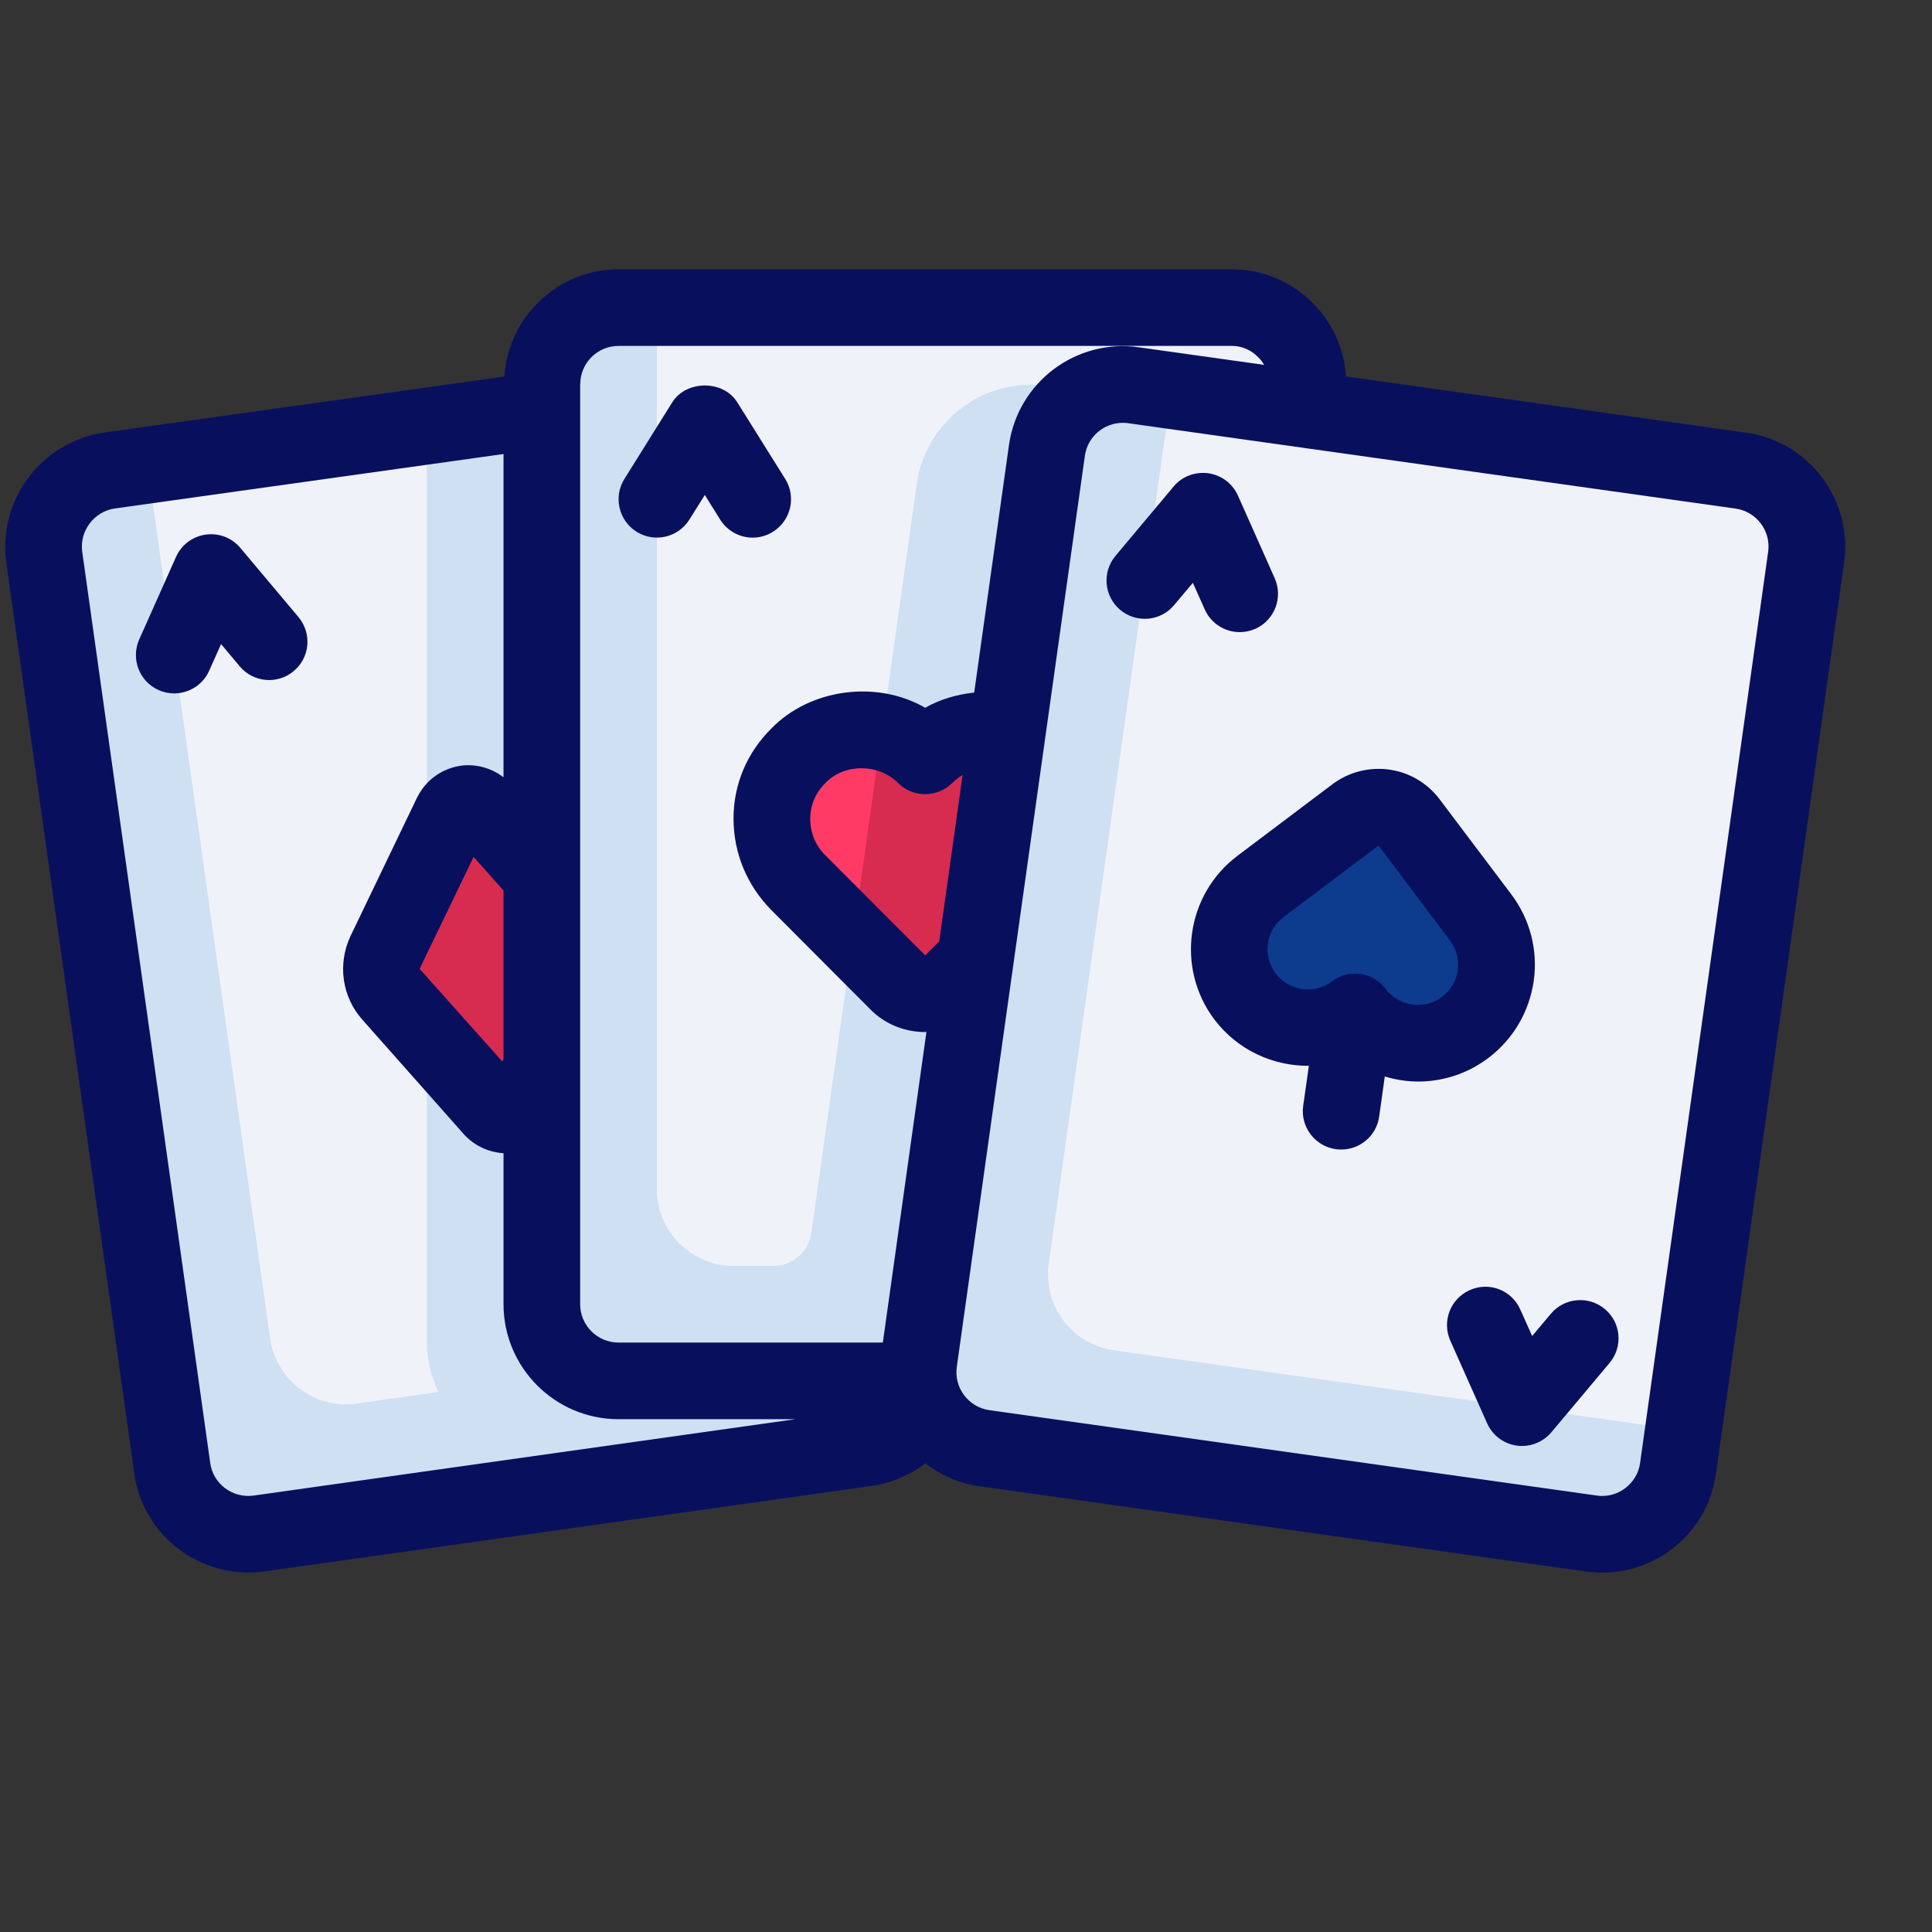 <svg width="21" height="21" viewBox="0 0 21 21" fill="none" xmlns="http://www.w3.org/2000/svg">
<rect x="0" y="0" width="21" height="21" fill="#333333" stroke="none"/>
<g clip-path="url(#clip0_850_438)">
<path d="M7.792 4.188L1.191 5.116C0.735 5.18 0.417 5.601 0.481 6.057L1.873 15.96C1.937 16.415 2.359 16.733 2.814 16.669L9.416 15.741C9.872 15.677 10.19 15.256 10.125 14.8L8.734 4.897C8.67 4.441 8.248 4.124 7.792 4.188Z" fill="#EFF3F9"/>
<path d="M10.124 14.798C10.188 15.254 9.871 15.675 9.415 15.739L2.815 16.669C2.356 16.731 1.935 16.415 1.873 15.96L0.482 6.056C0.419 5.602 0.736 5.181 1.19 5.115L1.603 5.056L2.936 14.548C3.003 15.002 3.423 15.323 3.878 15.256L4.765 15.131C4.69 14.969 4.64 14.785 4.64 14.594L4.64 4.631L7.794 4.19C8.248 4.123 8.669 4.44 8.736 4.898L10.124 14.798Z" fill="#CFE0F3"/>
<path d="M4.907 8.853L4.186 10.352C4.113 10.504 4.139 10.684 4.25 10.81L5.357 12.052C5.455 12.163 5.635 12.138 5.7 12.004L6.421 10.505C6.494 10.353 6.468 10.173 6.357 10.047L5.25 8.805C5.152 8.694 4.972 8.719 4.907 8.853Z" fill="#D82B50"/>
<path d="M13.39 3.344L6.723 3.344C6.263 3.344 5.89 3.717 5.89 4.177L5.89 14.177C5.89 14.637 6.263 15.01 6.723 15.01L13.39 15.01C13.85 15.01 14.223 14.637 14.223 14.177L14.223 4.177C14.223 3.717 13.85 3.344 13.39 3.344Z" fill="#EFF3F9"/>
<path d="M14.223 4.594L14.223 14.177C14.223 14.635 13.848 15.01 13.39 15.01L6.723 15.01C6.265 15.01 5.89 14.635 5.89 14.177L5.89 4.177C5.89 3.719 6.265 3.344 6.723 3.344L7.14 3.344L7.14 12.927C7.14 13.385 7.515 13.76 7.973 13.76L8.407 13.76C8.614 13.76 8.791 13.607 8.819 13.401L9.965 5.256C10.052 4.644 10.586 4.181 11.202 4.181C11.261 4.181 11.319 4.185 11.377 4.194L14.223 4.594Z" fill="#CFE0F3"/>
<path d="M10.351 10.68L11.438 9.594C11.819 9.212 11.819 8.594 11.438 8.213C11.056 7.831 10.438 7.831 10.057 8.213C9.675 7.831 9.057 7.831 8.676 8.213C8.295 8.594 8.295 9.212 8.676 9.594L9.762 10.68C9.925 10.843 10.189 10.843 10.351 10.68Z" fill="#FF3B65"/>
<path d="M10.057 8.213C9.922 8.079 9.758 7.994 9.585 7.954L9.271 10.189L9.762 10.68C9.925 10.843 10.189 10.843 10.351 10.68L11.438 9.594C11.819 9.212 11.819 8.594 11.438 8.213C11.056 7.831 10.438 7.831 10.057 8.213Z" fill="#D82B50"/>
<path d="M11.379 4.897L9.988 14.799C9.924 15.255 10.241 15.676 10.697 15.741L17.299 16.668C17.754 16.732 18.176 16.415 18.24 15.959L19.631 6.056C19.696 5.601 19.378 5.179 18.922 5.115L12.32 4.187C11.865 4.123 11.443 4.441 11.379 4.897Z" fill="#EFF3F9"/>
<path d="M12.109 14.677C11.653 14.613 11.335 14.191 11.4 13.736L12.733 4.246L12.321 4.188C11.865 4.124 11.444 4.441 11.38 4.897L9.988 14.799C9.924 15.255 10.241 15.676 10.697 15.741L17.299 16.669C17.755 16.733 18.176 16.415 18.24 15.959L18.298 15.547L12.109 14.677Z" fill="#CFE0F3"/>
<path d="M14.733 8.858L13.701 9.635C13.325 9.919 13.249 10.455 13.533 10.832C13.817 11.208 14.352 11.284 14.729 11C15.013 11.377 15.549 11.452 15.925 11.168C16.302 10.884 16.378 10.349 16.094 9.972L15.316 8.94C15.178 8.757 14.917 8.72 14.733 8.858L14.733 8.858Z" fill="#0D3B8D"/>
<path d="M2.612 5.955C2.52 5.845 2.379 5.791 2.235 5.811C2.093 5.831 1.971 5.923 1.913 6.054L1.513 6.951C1.42 7.161 1.514 7.408 1.725 7.501C1.78 7.526 1.837 7.537 1.893 7.537C2.053 7.537 2.205 7.445 2.274 7.29L2.403 7.001L2.606 7.243C2.754 7.419 3.017 7.443 3.193 7.294C3.37 7.146 3.392 6.884 3.244 6.707L2.612 5.955ZM6.919 5.78C7.115 5.902 7.371 5.843 7.493 5.648L7.661 5.38L7.828 5.648C7.907 5.774 8.043 5.844 8.182 5.844C8.257 5.844 8.334 5.823 8.402 5.78C8.597 5.658 8.657 5.401 8.535 5.206L8.014 4.373C7.862 4.129 7.46 4.129 7.307 4.373L6.787 5.206C6.665 5.401 6.725 5.658 6.919 5.78Z" fill="#08105E"/>
<path d="M18.981 4.703L14.631 4.092C14.587 3.443 14.05 2.927 13.39 2.927L6.723 2.927C6.063 2.927 5.526 3.443 5.482 4.093L1.129 4.702C0.451 4.802 -0.025 5.434 0.068 6.114L1.46 16.017C1.546 16.64 2.084 17.093 2.701 17.093C2.758 17.093 2.815 17.089 2.873 17.081L9.472 16.152C9.691 16.121 9.891 16.034 10.059 15.906C10.224 16.032 10.419 16.123 10.639 16.154L17.241 17.082C17.3 17.09 17.358 17.094 17.417 17.094C17.686 17.094 17.948 17.007 18.167 16.842C18.434 16.641 18.606 16.349 18.652 16.018L20.045 6.115C20.14 5.432 19.663 4.799 18.981 4.703ZM6.307 4.177C6.307 3.947 6.493 3.76 6.723 3.76L13.39 3.76C13.542 3.76 13.668 3.846 13.741 3.966L12.379 3.775C11.694 3.678 11.063 4.156 10.967 4.838L10.589 7.528C10.401 7.548 10.219 7.601 10.056 7.693C9.531 7.389 8.806 7.485 8.385 7.918C8.119 8.181 7.973 8.526 7.973 8.897C7.973 9.272 8.119 9.622 8.381 9.889L9.465 10.976C9.627 11.139 9.844 11.218 10.056 11.218C10.061 11.218 10.065 11.216 10.07 11.216L9.596 14.593L6.723 14.593C6.493 14.593 6.306 14.406 6.306 14.176L6.306 4.177L6.307 4.177ZM10.209 10.233L10.057 10.385L8.973 9.298C8.865 9.194 8.807 9.052 8.807 8.902C8.807 8.752 8.865 8.614 8.977 8.506C9.182 8.298 9.548 8.298 9.761 8.51C9.923 8.673 10.19 8.673 10.352 8.51C10.386 8.476 10.423 8.447 10.463 8.424L10.209 10.233ZM5.473 11.512L5.461 11.539L4.561 10.531L5.148 9.314L5.473 9.68L5.473 11.512ZM2.758 16.256C2.526 16.288 2.316 16.128 2.285 15.902L0.894 5.999C0.862 5.772 1.022 5.56 1.247 5.527L5.473 4.935L5.473 8.449C5.343 8.349 5.179 8.302 5.015 8.322C4.807 8.351 4.628 8.476 4.532 8.672L3.811 10.172C3.665 10.481 3.719 10.839 3.94 11.085L5.044 12.331C5.156 12.454 5.312 12.525 5.473 12.535L5.473 14.176C5.473 14.866 6.034 15.426 6.723 15.426L8.645 15.426L2.758 16.256ZM17.827 15.902C17.812 16.012 17.754 16.109 17.665 16.176C17.576 16.244 17.465 16.272 17.357 16.256L10.755 15.328C10.527 15.296 10.368 15.085 10.4 14.857L11.792 4.955C11.821 4.746 12 4.596 12.204 4.596C12.223 4.596 12.242 4.597 12.262 4.6L18.864 5.528C19.092 5.56 19.251 5.771 19.219 5.998L17.827 15.902Z" fill="#08105E"/>
<path d="M16.176 11.501C16.448 11.296 16.622 10.999 16.671 10.662C16.718 10.326 16.631 9.992 16.427 9.721L15.649 8.689C15.515 8.511 15.32 8.396 15.1 8.365C14.88 8.335 14.66 8.391 14.482 8.525L13.451 9.302C12.891 9.724 12.779 10.522 13.2 11.082C13.453 11.415 13.838 11.588 14.227 11.585L14.165 12.02C14.133 12.248 14.292 12.459 14.52 12.491C14.54 12.494 14.56 12.495 14.579 12.495C14.783 12.495 14.962 12.345 14.991 12.137L15.052 11.701C15.17 11.736 15.291 11.756 15.414 11.756C15.68 11.756 15.948 11.673 16.176 11.501ZM15.062 10.749C14.98 10.64 14.856 10.583 14.729 10.583C14.642 10.583 14.554 10.61 14.479 10.667C14.286 10.812 14.011 10.774 13.866 10.581C13.796 10.487 13.766 10.373 13.782 10.257C13.798 10.141 13.859 10.038 13.952 9.968L14.984 9.191L15.761 10.223C15.831 10.316 15.861 10.431 15.845 10.547C15.828 10.662 15.768 10.764 15.675 10.835C15.482 10.98 15.207 10.941 15.062 10.749ZM13.095 6.624C13.164 6.779 13.316 6.871 13.476 6.871C13.532 6.871 13.589 6.859 13.645 6.835C13.855 6.741 13.949 6.495 13.855 6.284L13.456 5.387C13.397 5.255 13.275 5.164 13.133 5.144C12.991 5.125 12.848 5.178 12.756 5.289L12.125 6.042C11.977 6.218 12 6.481 12.176 6.629C12.353 6.777 12.616 6.754 12.762 6.577L12.966 6.335L13.095 6.624ZM16.857 14.28L16.654 14.522L16.525 14.234C16.432 14.023 16.186 13.928 15.976 14.023C15.765 14.116 15.671 14.362 15.764 14.572L16.164 15.47C16.222 15.601 16.344 15.693 16.486 15.713C16.506 15.716 16.525 15.717 16.544 15.717C16.666 15.717 16.783 15.663 16.863 15.568L17.495 14.815C17.643 14.639 17.621 14.376 17.444 14.229C17.268 14.081 17.005 14.104 16.857 14.28Z" fill="#08105E"/>
</g>
<defs>
<clipPath id="clip0_850_438">
<rect width="20" height="20" fill="white" transform="translate(0.057 0.01)"/>
</clipPath>
</defs>
</svg>

